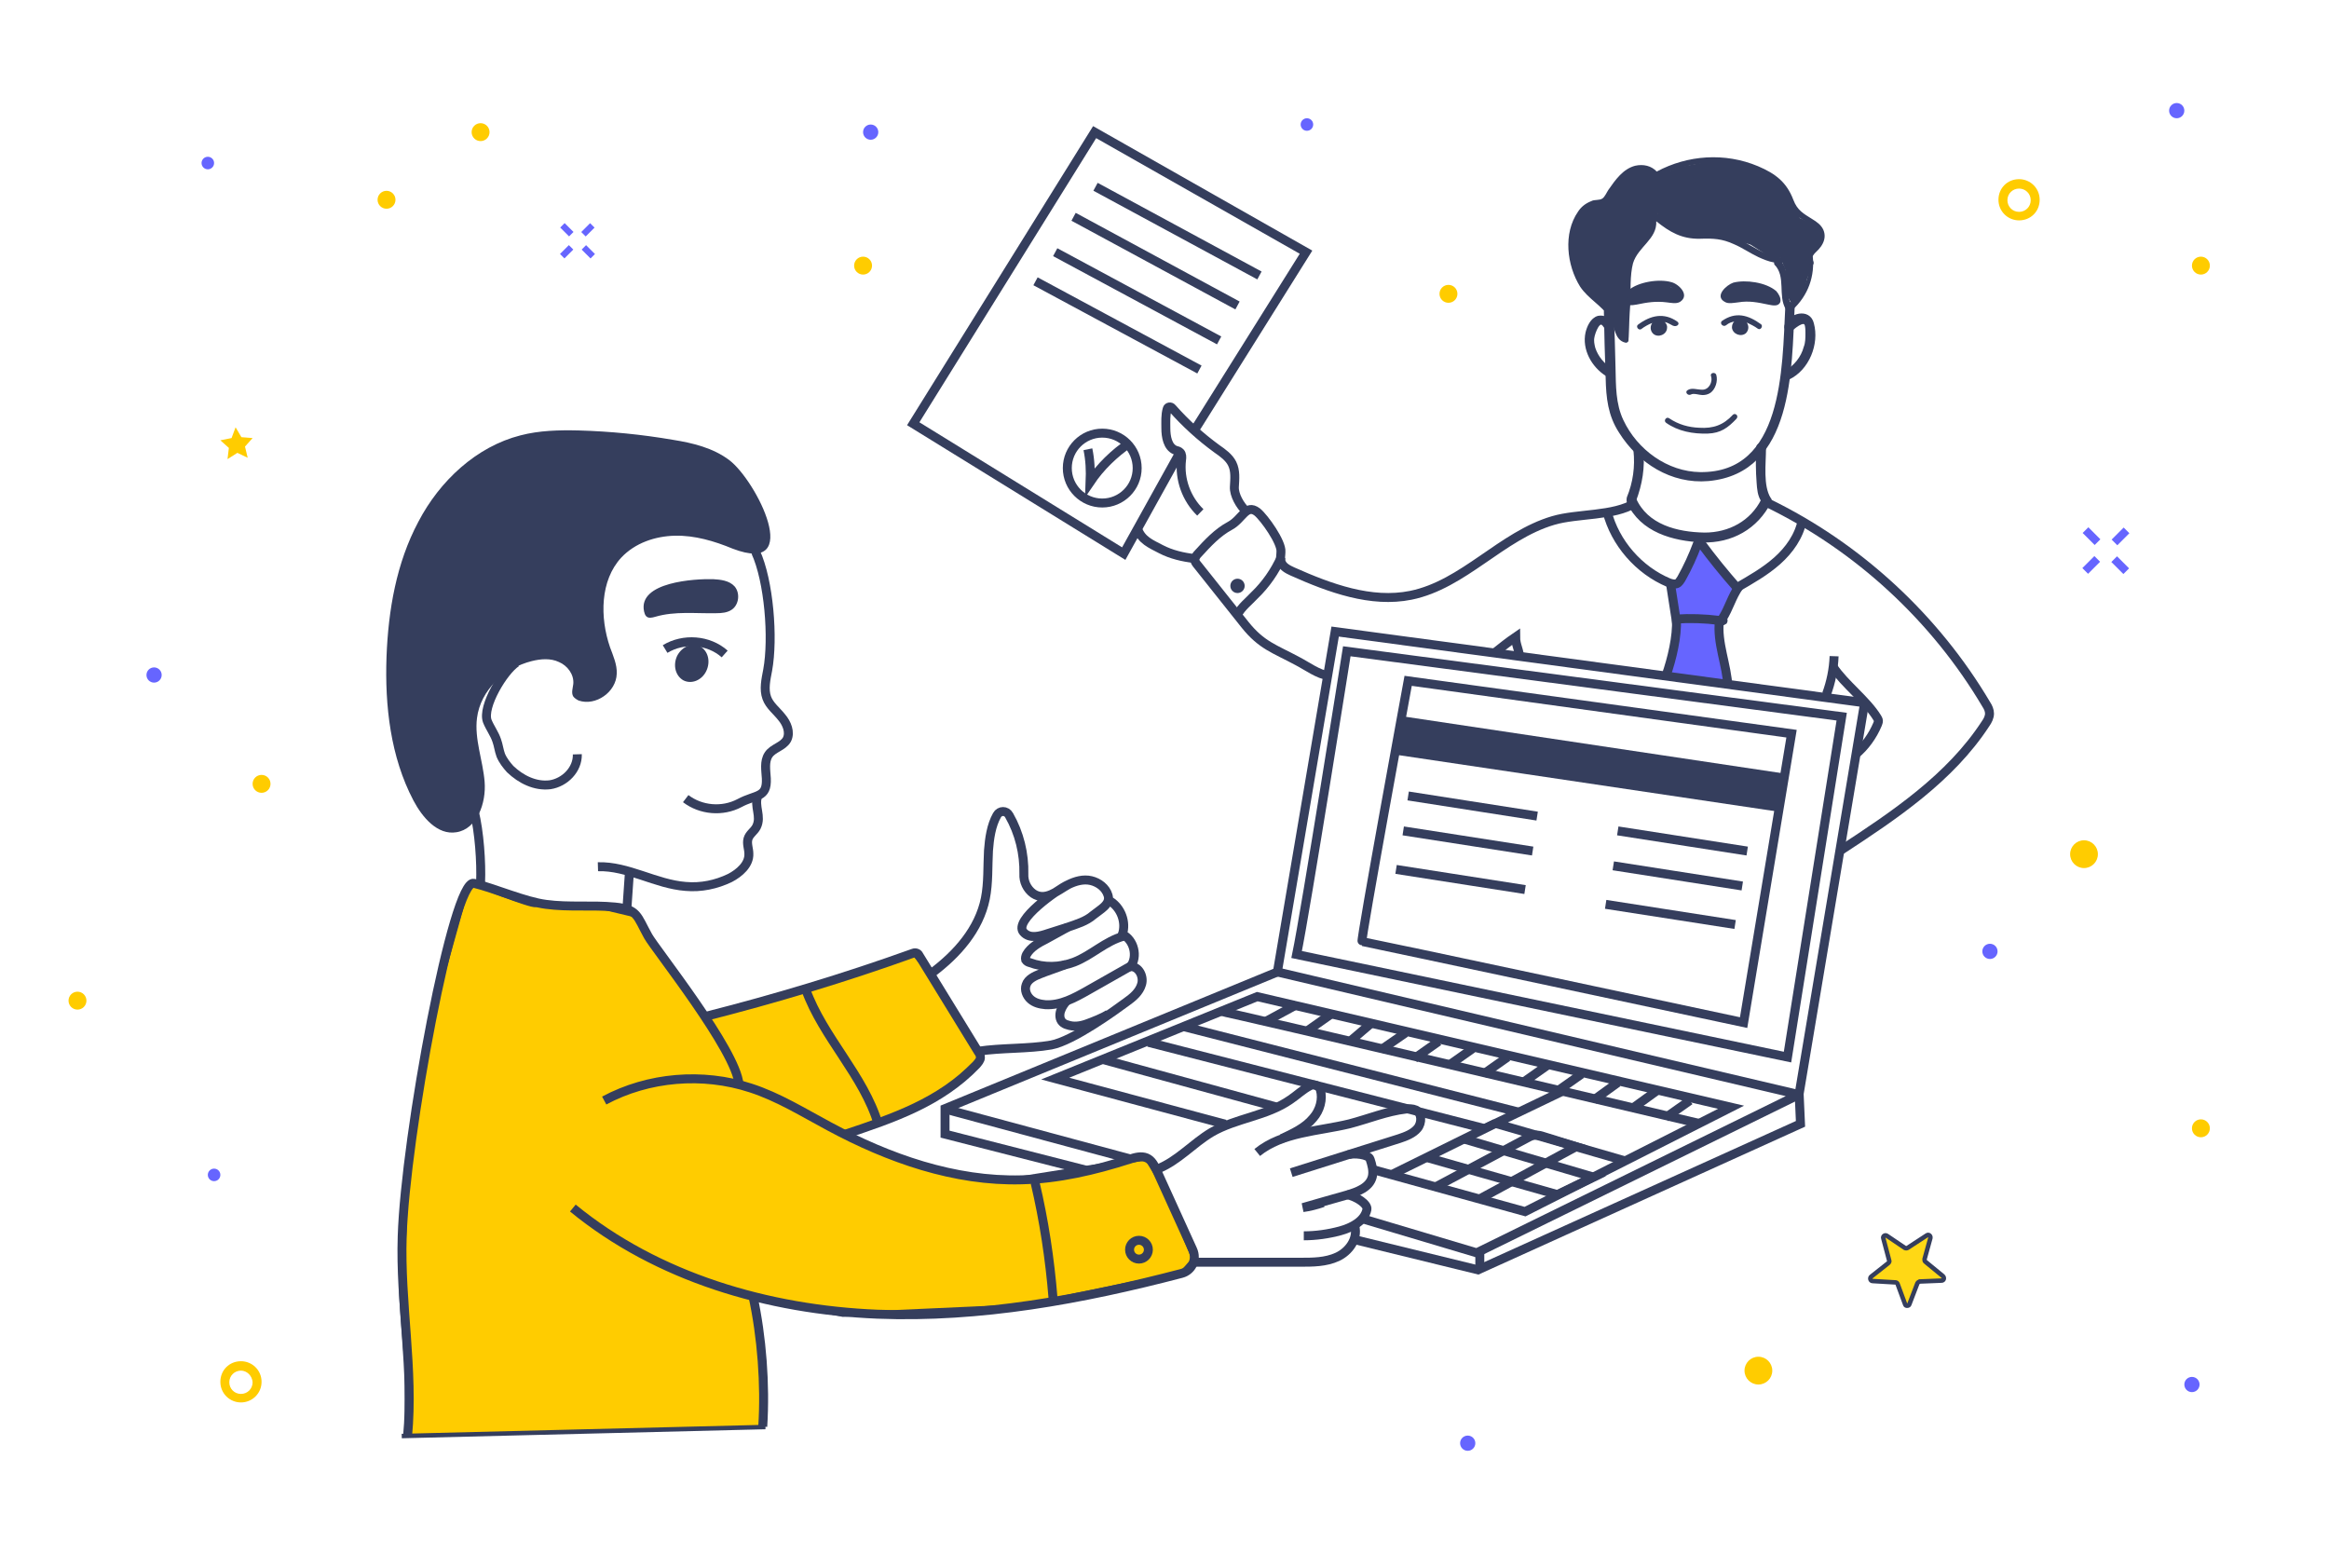 <?xml version="1.0" encoding="utf-8"?>
<!-- Generator: Adobe Illustrator 19.1.1, SVG Export Plug-In . SVG Version: 6.00 Build 0)  -->
<svg version="1.1" xmlns="http://www.w3.org/2000/svg" xmlns:xlink="http://www.w3.org/1999/xlink" x="0px" y="0px" width="520px"
	 height="350px" viewBox="0 0 520 350" style="enable-background:new 0 0 520 350;" xml:space="preserve">
<style type="text/css">
	.st0{fill:#FFFFFF;}
	.st1{fill:#FFCC00;stroke:#353E5D;stroke-miterlimit:10;}
	.st2{fill:#6665FF;}
	.st3{fill:#FFCC00;}
	.st4{fill:#FFD815;stroke:#353E5D;stroke-miterlimit:10;}
	.st5{fill:#353E5D;}
	.st6{fill:none;stroke:#353E5D;stroke-width:2;stroke-miterlimit:10;}
	.st7{fill:#353E5D;stroke:#353E5D;stroke-miterlimit:10;}
</style>
<g id="Слой_2_1_">
	<rect class="st0" width="520" height="350"/>
	<path class="st1" d="M90.9,320.5v-14.7c0,0-1.5-17.2-1.3-18.3c0.2-1,1.3-26.9,1.3-26.9l6.2-36.9l7-25l1.6-1.5c0,0,13,5.2,13.8,4.8
		s13.9,0.3,13.9,0.3l8.4,2l11.4,16.8l4,6l27.5-7.8l19.3-6.5l4.2,5.1l10.9,18.2l-8,7.6l-12,5.9l-10.4,3.7l10,4.5l14.1,4.2l11.3,1.7
		l25.1-4l6.8-1.2l4.1,6.8l6.5,15.8l-2.8,3.2l-35.8,7.4l-39.8,1.8l-20-4.1l1.6,9.4l0.6,19.8l-80.7,2"/>
	<g>
		<g>
			
				<rect x="125.1" y="55.5" transform="matrix(0.707 -0.707 0.707 0.707 -2.652 105.91)" class="st2" width="2.8" height="1.4"/>
		</g>
		<g>
			
				<rect x="129.9" y="50.6" transform="matrix(0.707 -0.707 0.707 0.707 2.165 107.868)" class="st2" width="2.8" height="1.4"/>
		</g>
		<g>
			
				<rect x="130.7" y="54.8" transform="matrix(0.707 -0.707 0.707 0.707 -1.28 109.383)" class="st2" width="1.4" height="2.8"/>
		</g>
		<g>
			
				<rect x="125.9" y="49.9" transform="matrix(0.707 -0.707 0.707 0.707 0.787 104.529)" class="st2" width="1.4" height="2.8"/>
		</g>
	</g>
	<g>
		<circle class="st3" cx="491.4" cy="59.3" r="2"/>
	</g>
	<g>
		<circle class="st3" cx="491.4" cy="251.9" r="2"/>
	</g>
	<g>
		<g>
			
				<rect x="465.1" y="125.2" transform="matrix(0.707 -0.707 0.707 0.707 47.589 367.138)" class="st2" width="3.8" height="1.8"/>
		</g>
		<g>
			
				<rect x="471.6" y="118.8" transform="matrix(0.707 -0.707 0.707 0.707 54.056 369.892)" class="st2" width="3.8" height="1.8"/>
		</g>
		<g>
			
				<rect x="472.5" y="124.2" transform="matrix(0.707 -0.707 0.707 0.707 49.534 371.718)" class="st2" width="1.8" height="3.8"/>
		</g>
		<g>
			
				<rect x="466.1" y="117.7" transform="matrix(0.707 -0.707 0.707 0.707 52.249 365.305)" class="st2" width="1.8" height="3.8"/>
		</g>
	</g>
	<g>
		<circle class="st3" cx="86.3" cy="44.6" r="2"/>
	</g>
	<g>
		<circle class="st3" cx="107.3" cy="29.5" r="2"/>
	</g>
	<g>
		<circle class="st3" cx="192.7" cy="59.3" r="2"/>
	</g>
	<g>
		<circle class="st3" cx="58.4" cy="175" r="2"/>
	</g>
	<g>
		<circle class="st3" cx="323.4" cy="65.6" r="2"/>
	</g>
	<g>
		<circle class="st3" cx="17.3" cy="223.4" r="2"/>
	</g>
	<g>
		<circle class="st2" cx="46.4" cy="36.4" r="1.4"/>
	</g>
	<g>
		<circle class="st2" cx="291.8" cy="27.8" r="1.4"/>
	</g>
	<g>
		<circle class="st2" cx="47.8" cy="262.3" r="1.4"/>
	</g>
	<g>
		<path class="st3" d="M450.8,49.2c-2.5,0-4.6-2-4.6-4.6c0-2.6,2-4.6,4.6-4.6c2.5,0,4.6,2,4.6,4.6C455.4,47.2,453.4,49.2,450.8,49.2
			z M450.8,42.1c-1.4,0-2.6,1.1-2.6,2.6c0,1.4,1.1,2.6,2.6,2.6c1.4,0,2.6-1.1,2.6-2.6C453.4,43.2,452.2,42.1,450.8,42.1z"/>
	</g>
	<g>
		<path class="st3" d="M53.8,313.1c-2.5,0-4.6-2-4.6-4.6s2-4.6,4.6-4.6c2.5,0,4.6,2,4.6,4.6S56.3,313.1,53.8,313.1z M53.8,306
			c-1.4,0-2.6,1.1-2.6,2.6c0,1.4,1.1,2.6,2.6,2.6c1.4,0,2.6-1.1,2.6-2.6C56.3,307.1,55.1,306,53.8,306z"/>
	</g>
	<g>
		<circle class="st2" cx="194.4" cy="29.5" r="1.7"/>
	</g>
	<g>
		<circle class="st2" cx="34.4" cy="150.7" r="1.7"/>
	</g>
	<g>
		<circle class="st2" cx="489.4" cy="309.1" r="1.7"/>
	</g>
	<g>
		<circle class="st2" cx="444.3" cy="212.4" r="1.7"/>
	</g>
	<g>
		<circle class="st2" cx="327.7" cy="322.2" r="1.7"/>
	</g>
	<g>
		<circle class="st2" cx="486" cy="24.7" r="1.7"/>
	</g>
	<g>
		<circle class="st3" cx="465.3" cy="190.7" r="3.1"/>
	</g>
	<g>
		<circle class="st3" cx="392.6" cy="306" r="3.1"/>
	</g>
	<path class="st4" d="M426.3,291.2l1.8-4.7c0.1-0.2,0.3-0.3,0.5-0.4l4.9-0.2c0.5,0,0.7-0.6,0.3-1l-3.9-3.2c-0.2-0.1-0.2-0.4-0.2-0.6
		l1.3-4.7c0.1-0.5-0.4-0.9-0.8-0.6l-4.3,2.8c-0.2,0.1-0.4,0.1-0.6,0l-4-2.7c-0.4-0.3-1,0.1-0.8,0.6l1.3,4.9c0.1,0.2,0,0.4-0.2,0.6
		l-3.8,3c-0.4,0.3-0.2,1,0.3,1l5.1,0.3c0.2,0,0.4,0.1,0.5,0.4l1.7,4.6C425.5,291.6,426.2,291.6,426.3,291.2z"/>
	<polygon class="st3" points="55.3,102.2 53,101.1 50.8,102.5 51.1,100 49.2,98.3 51.7,97.8 52.6,95.4 53.9,97.6 56.4,97.8 
		54.7,99.7 	"/>
	<path class="st2" d="M379.4,122.7l-5,7.6c0,0-2.2-0.6-1.8-0.2s1.6,8,1.6,8l-2.3,12.6c0,0,14,1.6,13.8,1.2c-0.2-0.4-1.2-9.9-1.2-9.9
		l0-3.9l3.2-7l-8-9.9L379.4,122.7z"/>
</g>
<g id="Слой_1">
	<g id="Слой_2">
	</g>
	<path class="st5" d="M162.8,102.7c-3.6-2.7-8.1-3.8-12.5-4.5c-7-1.2-14-1.9-21.1-2.1c-4.4-0.1-8.8,0-13,1.1
		c-9.8,2.5-18,10.1-22.8,19.3c-4.9,9.2-6.7,19.7-7.1,30.1c-0.4,11,0.9,22.4,6,32.1c2,3.8,5.4,7.8,9.6,7.1c4.6-0.7,6.7-6.5,6.3-11.3
		s-2.3-9.5-1.7-14.2c0.8-6.3,6.2-11.2,12.2-12.7c2-0.5,4.2-0.7,6.1,0.2c1.9,0.8,3.4,2.8,3.2,4.9c-0.1,0.9-0.5,2,0,2.8
		c0.3,0.4,0.8,0.7,1.2,0.9c3.8,1.3,8.4-1.9,8.5-6c0.1-2-0.8-4-1.5-5.9c-2.3-6.7-2.2-14.9,2.5-20c3.1-3.3,7.6-4.8,12-4.9
		c4.4-0.1,8.8,1.2,12.9,2.9C179.6,128.6,168.9,107.3,162.8,102.7z"/>
	<path class="st6" d="M168.7,123.2c3,6.5,4,19.3,2.7,26.4c-0.4,2.1-0.9,4.3-0.2,6.2c0.6,1.7,2.2,2.9,3.3,4.3c1.2,1.4,2,3.4,1.2,5
		c-0.9,1.6-3.1,1.9-4.1,3.4c-1,1.5-0.6,3.5-0.5,5.3c0.2,4.4-2.3,3.5-6,5.5c-3.8,2-8.6,1.6-12-1"/>
	<path class="st6" d="M169.2,177.6c-0.9,2.5,0.9,4.6-0.3,7c-0.5,1-1.6,1.6-1.9,2.7c-0.3,1.1,0.2,2.2,0.2,3.3
		c0.1,2.4-2.1,4.3-4.2,5.4c-3.1,1.5-6.5,2.2-9.9,1.9c-6.7-0.5-12.9-4.6-19.6-4.4"/>
	<path class="st6" d="M140.5,195.2c-0.2,3.2-0.4,5.5-0.6,8.7"/>
	<path class="st6" d="M105.9,181.2c1.1,4.5,1.6,11.3,1.4,15.9"/>
	<path class="st6" d="M165,242.1c-0.6-7.6-18.7-30.2-20.3-33.1c-2.5-4.5-2.3-6-7.4-6.5s-10.3,0.1-15.4-0.6
		c-4.7-0.6-11.5-3.6-16.1-4.7c-4.6-1.1-15.3,56.5-16,78.8c-0.5,14.9,2.6,29.8,1.2,44.6"/>
	<path class="st6" d="M134.9,245.7c9.9-5.3,22-6.3,32.7-2.8c6.2,2,11.8,5.5,17.6,8.6c13.2,7.1,27.9,12.3,42.9,11.9
		c8.2-0.2,16.3-2.1,24.1-4.6c1.2-0.4,2.6-0.8,3.8-0.3c1.2,0.5,1.8,1.8,2.3,2.9c2.7,5.9,5.3,11.7,8,17.6c1,2.2-0.2,4.7-2.5,5.3
		c-22.2,5.8-45,10-67.9,9.1c-24.4-1-49.1-8.2-68-23.7"/>
	<path class="st6" d="M168.1,289.3c2,9.2,2.8,19.8,2.2,29.2"/>
	<path class="st6" d="M157.2,227c15.8-4,31.4-8.7,46.7-14.2c0.5-0.2,1.1,0,1.3,0.5l13.2,21.5c0.3,0.4,0.5,0.8,0.5,1.3
		c0,0.6-0.5,1.1-0.9,1.6c-8.1,8.4-18.4,11.9-29.5,15.6"/>
	<path class="st6" d="M231.1,264c2,8.5,3.3,17.1,4,25.7"/>
	<path class="st6" d="M179.9,220.9c3.9,10.8,12.9,19.1,16.2,30.1"/>
	<path class="st6" d="M208.1,217.2c5.6-4.2,10.5-9.7,11.9-16.6c0.7-3.5,0.5-7.2,0.7-10.7c0.2-2.7,0.6-5.6,1.9-7.9
		c0.6-1.1,2.1-1.1,2.7,0c2.3,4,3.4,8.6,3.3,13.1c-0.1,1.7,0.7,3.4,2.1,4.4c2.7,1.8,5.3-0.6,7.8-2c1.6-0.8,3.4-1.3,5.1-0.9
		c1.7,0.4,3.3,1.6,3.8,3.3c0.6,2-1.7,3.1-3.3,4.4c-1.6,1.4-3.7,2-5.7,2.7c-1.5,0.5-2.9,0.9-4.4,1.4c-1.8,0.6-4.1,1.3-5.5-0.3
		c-2.3-2.6,7.7-9.6,10-10.6"/>
	<path class="st6" d="M258.4,261c4.6-1.8,7.9-5.7,12.1-8.2c5.5-3.2,12.3-3.6,17.6-7.3c1.5-1,2.8-2.3,4.4-3.1c0.9-0.5,2,0,2.3,0.9
		c0.6,2.1-0.1,4.6-1.6,6.3c-1.8,2.2-4.5,3.4-7,4.6"/>
	<path class="st6" d="M280.7,257.3c5.7-4.6,13.6-4.7,20.6-6.4c4.2-1.1,8.3-2.8,12.6-3.3c0.7-0.1,1.5-0.1,2.2,0.2
		c1.4,0.7,1.4,2.9,0.4,4.1c-1,1.2-2.6,1.8-4.1,2.3c-8,2.5-16.1,5.1-24.1,7.6"/>
	<path class="st6" d="M301.1,257.8c1.1-0.4,4.5-0.1,4.8,1c0.4,1.2,0.8,2.6,0.5,3.9c-0.6,2.4-3.3,3.4-5.7,4.1
		c-3.3,0.9-6.6,1.9-9.8,2.8c1.5-0.2,3-0.6,4.5-1.1"/>
	<path class="st6" d="M300.7,266.7c2.1,0.4,4.7,2.1,4.5,3.3c-0.5,2.6-3.4,4.1-6,4.8c-2.6,0.7-5.4,1.1-8.1,1.1"/>
	<path class="st6" d="M302.5,273.8c0.7,2.8-1.3,5.6-3.9,6.8c-2.6,1.2-5.5,1.2-8.3,1.2c-7.5,0-16.3,0-23.7,0"/>
	<path class="st5" d="M159.2,129.3c1.7,0.1,3.6,0.3,4.8,1.6c1.3,1.5,1,4.1-0.6,5.2c-1,0.7-2.3,0.8-3.5,0.8
		c-4.6,0.1-9.2-0.5-13.6,0.8c-0.7,0.2-1.5,0.4-2-0.1c-0.3-0.3-0.4-0.7-0.5-1.1C142.4,129.9,155.2,129.2,159.2,129.3z"/>
	<path class="st6" d="M148.5,144.9c4.1-2.5,9.7-2.1,13.3,1.1"/>
	<path class="st5" d="M151.2,146.4c-1,2.1-0.4,4.5,1.4,5.5c1.8,0.9,4.1,0,5.1-2.1c1-2.1,0.4-4.5-1.4-5.5
		C154.6,143.4,152.3,144.3,151.2,146.4z"/>
	<path class="st6" d="M115.3,147.9c-2.9,1.9-7.7,9.9-6.5,13.1c0.6,1.5,1.6,2.8,2.1,4.3c0.4,1.1,0.5,2.2,0.9,3.3
		c0.5,1.2,1.3,2.2,2.1,3.1c2.4,2.3,5.6,3.9,8.9,3.5c3.3-0.5,6.2-3.4,6.1-6.8"/>
	<path class="st6" d="M242.7,261.3l-31.7-8.1v-5.7l74.2-30.5l12.9-76l117.5,15.8c0.4,0.1,0.7,0.4,0.6,0.8l-14.5,86.6l0.3,6.7
		l-72,32.6l-27.8-6.8"/>
	<path class="st6" d="M289.5,213.1c2-9.6,11.2-67.7,11.2-67.7L411.2,160l-12.1,76L289.5,213.1z"/>
	<polyline class="st6" points="273.6,251 235.6,240.8 280.7,222.5 386.5,247.2 340.5,270.5 306.1,261 	"/>
	<path class="st6" d="M304.2,272.1l25.5,7.6l71.3-35c0.2-0.1,0.2-0.4-0.1-0.5L285.2,217"/>
	<line class="st6" x1="211" y1="247.6" x2="252.2" y2="258.7"/>
	<path class="st6" d="M330.4,282.7c0-1.1,0-2.2,0-3.3"/>
	<path class="st6" d="M314.4,152c0,0-10.7,58.2-10.3,58.2c0.4,0,85.2,18.1,85.2,18.1l10.7-64.5L314.4,152z"/>
	<polygon class="st5" points="313.7,160 398.4,172.7 397,181.2 311.7,168.5 	"/>
	<path class="st5" d="M369.1,38.8l-3.9-1.7l-3,3.2l-1.5,2l-2.1,2.1l-3.3,1.2l-3.3,2.3c0,0-1.2,4.4-1,4.9c0.1,0.5,0,2.3,0,2.3v4.4
		l2,4.4l2.7,3l3.5,2.1l1.5,2.7l1.9,3.7h1l0.2-15.2l1.3-3.7l3.5-4.3l1.1-4l0.6-5l0.2-1C370.7,40.8,370.1,39.5,369.1,38.8L369.1,38.8z
		"/>
	<path class="st5" d="M361.7,40.1c-1,0.7-2,1.4-2.3,2.6c-0.1,0.7,1,1.1,1.2,0.4c0-0.2,0.1-0.5,0.4-0.7c0.2,0.4,0.8,0.4,1.1-0.1
		c0.1-0.5,0.4-1,0.6-1.3C363.1,40.4,362.3,39.8,361.7,40.1z"/>
	<path class="st5" d="M370,39.2l5.4-2l6.5-1.2l7,0.5l5.2,1.8l3.7,3.1l2.4,4.2l1.7,3.1l3.9,1.8l1.1,2.5l-1.1,2.6l-1.3,1.9
		c0,0,0.6,1.1,0.4,1.4c-0.2,0.4-1.4,3.3-1.4,3.3l-0.8,3.5l-2.6,2.3c0,0-1.5-2.6-1.4-3.2c0.1-0.6,0-4.3,0-4.3l-1.2-3h-2.1l-4.6-2.9
		l-8.3-2.4c0,0-4.3-0.2-4.6,0c-0.4,0.2-4.9-1.1-5.1-1.3c-0.4-0.2-2.7-3.2-2.7-3.2"/>
	<path class="st5" d="M374.7,65.4c-0.1-0.4-0.4-0.5-0.7-0.6c0,0,0-0.1-0.1-0.1c-3.1-2.7-7.9-1.2-10.8,1.1c-0.5,0.4,0,1.2,0.6,1
		c0.1,0.1,0.1,0.2,0.4,0.2C365.2,67.3,375.8,68.1,374.7,65.4z"/>
	<path class="st5" d="M396.4,65.7c-0.4-1.1-2.4-1.4-3.3-1.7c-1.1-0.2-2.5-0.5-3.9-0.4c-0.7-0.1-1.5,0-2.3,0c-0.4,0-0.5,0.2-0.6,0.5
		c-0.8,0.1-1.5,0.5-1.7,1.3c-0.1,0.6,0.2,1,0.6,1.1c-0.1,0.2,0,0.6,0.4,0.7s0.7,0.1,1,0c0.2,0,0.6,0,0.8,0c0.8,0.1,1.9,0,2.6-0.1
		c0.4,0,0.6-0.2,0.6-0.6c0.2,0,0.5,0.1,0.7,0.1c1,0.2,2,0.7,3,0.7C395.6,67.5,396.9,66.9,396.4,65.7z"/>
	<path class="st5" d="M373.3,64.3c-0.6,0-0.7,0.7-0.5,1.1c0,0.1,0.1,0.2,0.2,0.2c0.2,0.2,0.5,0.4,0.7,0.5c0.5,0.2,1.1-0.1,0.8-0.6
		C374.5,64.8,374.1,64.3,373.3,64.3z"/>
	<path class="st7" d="M399.1,68.6c-0.7,13.6-0.4,37.5-19.5,37.3c-7.5-0.1-14.4-5.1-17.6-11.9c-1.8-3.8-1.7-7.9-1.8-11.9
		c-0.1-4.2-0.2-8.3-0.4-12.5c0-0.7-1.2-0.8-1.2-0.1c0.1,5,0.2,9.9,0.4,14.9c0.1,4.4,0.5,8.2,2.9,11.9c4.2,6.7,11.4,11.3,19.5,10.6
		c18.6-1.7,18.1-24.6,18.8-38.4C400.2,67.7,399.1,67.7,399.1,68.6z"/>
	<path class="st5" d="M407.1,51.3c-0.5-1.1-1.5-1.8-2.5-2.4c-1.9-1.2-3.3-1.9-4.2-4.3c-1.5-3.9-3.9-5.8-7.9-7.5
		c-7.4-3.1-15.7-2.5-22.6,1.2c-1.2-1.3-3-1.7-4.8-1.3c-2.7,0.7-4.4,3.1-6,5.4c-0.4,0.6-0.7,1.4-1.3,1.9c-0.7,0.5-1.8,0.2-2.5,0.6
		c-1.3,0.5-2.3,1.3-3,2.4c-3.3,4.8-2.5,11.9,0.5,16.7c1.8,2.7,4.8,4.2,6.5,6.8c1.3,1.8,1,5.1,3.6,5.7c0.2,0.1,0.7-0.1,0.7-0.5
		c0.1-2.7,0.2-5.5,0.4-8.2c0.1-2.9-0.1-6.3,0.6-9c1.1-3.7,5.4-5.4,5.2-9.4c3,2.4,5.7,4,9.8,3.9c2.9-0.1,4.9,0,7.5,1.2
		c1.9,0.8,3.6,2,5.5,2.9c1.1,0.5,2.3,1,3.5,1.2c0,0.1,0,0.4,0.1,0.5c2.6,2.6,0.7,6.9,2.5,9.9c0.2,0.4,0.6,0.4,0.8,0.2
		c0.2,0.1,0.5,0.2,0.7,0c3.5-3.2,5.1-7.6,4.5-12.3C406.7,55.4,408,53.4,407.1,51.3z M369.1,48.7c-0.1,0.1-0.2,0.2-0.1,0.5
		c0.1,3.5-3.1,4.8-4.5,7.4c-0.6,1.2-0.8,2.4-1.1,3.7c-0.5,4.8-0.5,9.8-0.7,14.6c-1.1-1.1-1.4-3.8-2.1-4.9c-1.4-1.9-3.7-3.2-5.2-5
		c-3.3-3.9-4.6-9.5-3-14.4c0.4-1.2,1-2.4,1.9-3.3c1-1,2.1-0.8,3.2-1.3c1.8-0.7,2.4-1.9,3.3-3.5c1-1.3,1.9-2.7,3.3-3.6
		c0.8-0.5,1.8-0.7,2.7-0.7l2.9,2.3c1.1,2-0.7,5.8-0.7,8.1C369.1,48.6,369.1,48.6,369.1,48.7z M388.3,53.4c-2.4-1.1-4.5-1.7-7.1-1.5
		c-4.6,0.2-7.5-1.2-11-4c0.1-2.7,1.7-5.8,0.4-8.5c6.8-3.7,15.2-4,22.3-0.7c1.5,0.7,3.2,1.7,4.4,2.9c1.3,1.3,1.5,2.9,2.3,4.4
		c1,2,2.5,2.9,4.4,4c2.9,1.8,2.1,4.8-0.6,6.3c-2,1.2-4.5,1.4-6.8,1C393.6,56.7,391,54.8,388.3,53.4z M399.9,67.9
		c-1.5-2.9,0-6.5-2-9.3c1.8,0.1,3.6-0.1,5.4-0.8c0.2-0.1,0.5-0.2,0.7-0.4C404.3,61.3,402.9,65.1,399.9,67.9z"/>
	<path class="st7" d="M366.4,100.5c-0.1-0.7-1.3-0.8-1.2,0c0.4,3.7-0.1,7.3-1.5,10.7c-0.2,0.7,0.8,1.2,1.1,0.5
		C366.2,108,366.8,104.3,366.4,100.5z"/>
	<path class="st7" d="M394.9,111.4c-1.8-2.9-1.1-8-1.1-11.3c0-0.7-1.2-1-1.2-0.1c-0.1,2.6-0.1,5.2,0.1,7.7c0.1,1.4,0.2,2.9,1,4
		c-2.5,5-7.5,7.7-13.1,7.7c-6.2-0.1-13.1-1.8-15.8-8c-0.4-0.7-1.3-0.1-1.1,0.6c2.9,6.4,9.9,8.3,16.4,8.6c6.4,0.2,12-2.9,14.9-8.7
		C395.1,111.8,395.1,111.5,394.9,111.4z"/>
	<path class="st5" d="M386.9,92.6c-2.1,2.3-4.4,3.1-7.5,2.9c-2.4-0.1-4.6-0.7-6.7-2.1c-0.6-0.5-1.4,0.5-0.7,1c2.7,1.9,6,2.5,9.3,2.4
		c2.9-0.1,4.5-1.3,6.4-3.3C388.3,92.8,387.4,92.1,386.9,92.6z"/>
	<path class="st5" d="M383.2,83.7c-0.2-0.7-1.4-0.5-1.2,0.2c0.5,1.4-0.5,3.2-2,3.1c-1.1,0-2.3-0.5-3.2,0.1c-0.7,0.4,0,1.3,0.7,1
		c0.6-0.4,1.9,0.1,2.6,0.1c0.6,0,1.2-0.1,1.8-0.5C383,86.9,383.6,85.1,383.2,83.7z"/>
	<path class="st5" d="M374.5,71.8c-3-2.1-6-1.4-8.8,0.7c-0.5,0.4,0.1,1.3,0.7,1c0.8-0.6,1.7-1.1,2.5-1.4c-0.5,0.7-0.5,1.7,0.2,2.4
		c1.1,1,3,0.2,3.1-1.2c0.1-0.5-0.1-1-0.5-1.4c0.6,0.1,1.2,0.5,1.8,0.8C374.4,73.1,375.2,72.3,374.5,71.8z"/>
	<path class="st5" d="M385.4,72.6c0.6-0.5,1.2-0.7,1.8-0.8c-0.4,0.4-0.5,0.8-0.5,1.4c0.2,1.4,2,2.1,3.1,1.2c0.7-0.7,0.7-1.7,0.2-2.4
		c0.8,0.4,1.7,0.8,2.5,1.4c0.6,0.4,1.2-0.6,0.7-1c-2.9-2.1-5.7-2.9-8.8-0.7C383.9,72.3,384.8,73.1,385.4,72.6z"/>
	<path class="st5" d="M396.6,65C396.4,65,396.4,65,396.6,65c-2.3-2-6.9-2.6-9.6-1.9c-1.5,0.5-4.3,3-1.9,4.3c0.8,0.5,2,0.2,3,0.1
		c2.4-0.4,4.3,0,6.7,0.5c1,0.2,2.3,0.5,2.7-0.6C397.7,66.5,397.1,65.6,396.6,65z M394.5,66.9c-0.5,0-1.2-0.4-1.7-0.5
		c-1-0.2-2-0.4-3-0.2c-1,0-3.5,1-4.2,0.4c-0.7-0.6,0.1-1.5,0.5-1.9c0.4-0.2,1-0.4,1.3-0.5c0.8-0.1,1.7-0.1,2.5,0
		c1.7,0.2,3.8,0.4,5.2,1.4c0,0.1,1,0.6,1,1.1C395.6,67.4,394.6,66.9,394.5,66.9z"/>
	<path class="st5" d="M373.2,63c-2.7-0.8-7.4-0.1-9.6,1.8c0,0,0,0.1-0.1,0.1c-0.1,0.1-0.4,0.2-0.5,0.5c0.2,1,0.5,1.8,0.6,2.7
		c0.6,0.1,1.3,0,1.8-0.1c2.4-0.5,4.3-0.8,6.7-0.5c1,0.1,2.1,0.4,3-0.1C377.4,65.9,374.8,63.4,373.2,63z M374.2,66.3
		c-0.7,0.6-3.2-0.4-4.2-0.4c-1,0-2,0.1-3,0.2c-0.5,0.1-1.2,0.5-1.7,0.5c-0.2,0-1.2,0.5-1.9-0.2c0-0.4,1-1,1-1.1
		c1.4-1.1,3.5-1.3,5.2-1.4c0.8-0.1,1.7-0.1,2.5,0c0.4,0.1,1,0.2,1.3,0.5C374.2,64.8,374.9,65.7,374.2,66.3z"/>
	<path class="st7" d="M359.5,82.6c-1.7-1.1-3.1-2.7-3.8-4.8c-0.2-0.8-0.4-1.7-0.2-2.6c0.1-0.7,1.4-5,3-2.4c0.4,0.6,1.4,0.1,1.1-0.5
		c-0.6-1-1.5-1.5-2.7-1.3c-1.4,0.4-2.1,2.1-2.4,3.3c-0.8,3.6,1.3,7.3,4.3,9.2C359.4,83.9,360.2,83.1,359.5,82.6z"/>
	<path class="st7" d="M404.5,72.3c-0.7-3-4.8-1.9-5.6,0.5c-0.2,0.7,0.8,1.2,1.1,0.5c2.1-1.8,3.3-1.9,3.5-0.5
		c0.1,0.5,0.1,1.1,0.1,1.5c0,1.2,0,2.3-0.4,3.3c-0.6,2.3-2.3,4.5-4.5,5.6c-0.7,0.4-0.1,1.4,0.5,1.1
		C403.5,82.3,405.7,76.7,404.5,72.3z"/>
	<path class="st5" d="M367.3,37.5c-2.9,1.9-4.8,6.1-4.6,9.5c0,0.7,1.2,0.8,1.2,0.1c-0.1-3.1,1.5-6.9,4-8.6
		C368.6,38.1,368,37,367.3,37.5z"/>
	<path class="st5" d="M369.1,39.5c-0.8,1.8-1.4,3.6-2.1,5.4c-0.2,0.7,0.8,1.2,1.1,0.5c0.7-1.8,1.4-3.6,2.1-5.4
		C370.5,39.3,369.4,38.8,369.1,39.5z"/>
	<path class="st5" d="M392.4,51.8c-2.1-1.4-3.2-3.9-5.4-5.5c-1.3-1-2.9-1.4-4.4-1.5c-2.1-0.2-4.6-0.2-6.8,0.4
		c-2.1,0.5-3.9,1.8-5.8,2.6c-0.7,0.2-0.2,1.4,0.5,1.1c2.3-1,4.3-2.4,6.8-2.7c2.1-0.4,4.8-0.4,6.9,0.2c3.5,1.2,4.6,4.5,7.5,6.5
		C392.4,53.2,393,52.1,392.4,51.8z"/>
	<path class="st5" d="M398.3,51.2c-2.7-4-5.7-7.7-10-10.4c-3-1.8-7.4-3.2-10.6-1c-0.6,0.5,0,1.4,0.7,1c3.1-2.3,7.9,0,10.5,1.8
		c3.5,2.4,6.1,5.7,8.5,9.2C397.7,52.5,398.7,51.9,398.3,51.2z"/>
	<path class="st6" d="M365.1,112.3c-4.8,3-12.9,2.3-18.3,3.9c-11.6,3.4-20,14.3-31.8,16.7c-8.9,1.8-18.1-1.6-26.4-5.3
		c-1.1-0.5-2.3-1.1-2.6-2.3c-0.2-0.7,0-1.4,0-2.1c0.2-2.1-3.7-7.6-5.3-8.9c-2.5-1.9-3.3,1.6-6.1,3.1s-5,3.9-7.1,6.2
		c-0.3,0.3-0.6,0.7-0.7,1.2c-0.1,0.6,0.3,1,0.7,1.5c3.5,4.4,7,8.8,10.5,13.2c3.7,4.6,6.5,5.3,11.7,8.1c2.3,1.2,4.5,2.9,7,3.3"/>
	<path class="st6" d="M394.7,112.3c20.2,9.8,37.4,25.7,48.8,45c0.4,0.6,0.7,1.3,0.7,2c0,0.8-0.4,1.6-0.9,2.3
		c-7.9,12.1-20.3,20.4-32.4,28.3"/>
	<path class="st6" d="M276.3,137.2c0.9-1.7,2.5-2.9,3.8-4.3c2.5-2.4,4.6-5.4,6-8.6"/>
	<path class="st6" d="M266.7,124.7c-2.6-0.3-5.2-0.9-7.5-2.1c-2.3-1.2-4.3-2-5.2-4.5"/>
	<path class="st6" d="M278.2,114.1c-1.3-1.2-2.7-3.6-2.6-5.4c0.1-1.8,0.3-3.6-0.5-5.2c-0.7-1.4-2.1-2.4-3.4-3.3
		c-3.7-2.7-7-5.7-10-9.1c-0.3-0.4-1-0.3-1.1,0.2c-0.4,1.4-0.3,2.8-0.3,4.3c0,1.9,0.4,4.2,2.1,4.9c0.4,0.1,0.8,0.2,1.1,0.5
		c0.4,0.4,0.4,1.1,0.3,1.7c-0.5,4.3,1.1,8.7,4.2,11.7"/>
	<polyline class="st6" points="267.1,95.4 266.7,96 267.6,94.6 291.6,56.3 244.4,29.5 203.9,94.6 250.9,123.6 263.5,100.9 	"/>
	<path class="st6" d="M358.8,114.2c1.8,7,7.1,13.1,13.8,15.9c0.6,0.2,1.2,0.4,1.8,0.2c0.5-0.2,0.7-0.7,1-1.1
		c1.4-2.5,2.6-5.1,3.6-7.8c0.1-0.4,0.6-0.4,0.8-0.1c2.5,3.4,5.2,6.7,8,9.9c3.1-1.8,6.3-3.6,9-6s4.9-5.5,5.6-9.1"/>
	<path class="st6" d="M373,130.5c0.4,2.6,0.8,5.1,1.2,7.7c3.2-0.2,6.4-0.1,9.6,0.3c0.2,0,0.8,0.2,0.9,0.1c0.1-0.1-0.2-0.3-0.2-0.4
		c1.6-2.5,2.1-4.9,3.8-7.3"/>
	<path class="st6" d="M374.3,138.2c0.2,3.9-1,8.9-2.3,12.6"/>
	<path class="st6" d="M383.9,138.6c-0.6,4.9,1.7,9.9,1.9,14.8"/>
	<path class="st6" d="M333.9,145.6c1.8-1.4,2.6-2.1,4.5-3.4c0,1.9,0.9,3,0.9,4.9"/>
	<path class="st6" d="M407.8,155c1-2.7,1.6-5.6,1.7-8.5"/>
	<path class="st6" d="M409.3,148.9c2.5,3.8,7.4,7.4,9.8,11.3c0.1,0.2,0.3,0.5,0.3,0.7c0,0.3-0.1,0.5-0.2,0.8c-1.1,2.6-2.8,5-5,6.8"
		/>
	<circle class="st5" cx="276.3" cy="130.8" r="1.6"/>
	<line class="st6" x1="314.4" y1="177.7" x2="343.2" y2="182.2"/>
	<line class="st6" x1="313.3" y1="185.5" x2="342.2" y2="190"/>
	<line class="st6" x1="311.7" y1="194.1" x2="340.5" y2="198.6"/>
	<line class="st6" x1="361.2" y1="185.5" x2="390.1" y2="190"/>
	<line class="st6" x1="360.2" y1="193.3" x2="389" y2="197.8"/>
	<line class="st6" x1="358.5" y1="201.9" x2="387.4" y2="206.4"/>
	<path class="st6" d="M272.5,225.8c0.7-0.1,106.8,25,106.8,25"/>
	<line class="st6" x1="282.5" y1="228.1" x2="289.5" y2="224.3"/>
	<line class="st6" x1="291.8" y1="230.2" x2="297.2" y2="226.4"/>
	<line class="st6" x1="308.3" y1="234.4" x2="313.8" y2="230.6"/>
	<line class="st6" x1="315.8" y1="236.3" x2="321.2" y2="232.5"/>
	<line class="st6" x1="323.4" y1="237.9" x2="328.8" y2="234.1"/>
	<line class="st6" x1="331.2" y1="239.8" x2="336.6" y2="236"/>
	<line class="st6" x1="340" y1="241.7" x2="345.4" y2="237.9"/>
	<line class="st6" x1="347.7" y1="243.6" x2="353.1" y2="239.8"/>
	<line class="st6" x1="355.8" y1="245.6" x2="361.2" y2="241.7"/>
	<line class="st6" x1="364.4" y1="247.5" x2="369.8" y2="243.6"/>
	<line class="st6" x1="371.9" y1="249.5" x2="377.3" y2="245.7"/>
	<line class="st6" x1="301.4" y1="232.5" x2="306.1" y2="228.5"/>
	<polyline class="st6" points="348.9,243.6 333.9,250.8 362.9,259.2 	"/>
	<line class="st6" x1="246.1" y1="236.5" x2="285.2" y2="247.2"/>
	<line class="st6" x1="333.9" y1="250.8" x2="310.6" y2="262.3"/>
	<polyline class="st6" points="326.9,254.3 355.8,262.8 347.7,266.7 318.5,258.4 	"/>
	<path class="st6" d="M320.5,265l20.8-11.1c0.9-0.5,1.9-0.6,2.9-0.3l7.7,2.4l-21.6,11.7"/>
	<line class="st6" x1="264.3" y1="229.2" x2="339.1" y2="248.3"/>
	<line class="st6" x1="256.4" y1="232.7" x2="331.2" y2="251.9"/>
	<path class="st6" d="M242.9,100.3c0.5,2.4,0.6,4.8,0.5,7.3c2.3-3.4,5.4-6.4,8.8-8.7"/>
	<circle class="st6" cx="246.1" cy="104.5" r="7.8"/>
	<line class="st6" x1="244.6" y1="41.7" x2="281.2" y2="61.5"/>
	<line class="st6" x1="239.7" y1="48.4" x2="276.3" y2="68.2"/>
	<line class="st6" x1="235.6" y1="56.3" x2="272.2" y2="76"/>
	<line class="st6" x1="231.2" y1="62.8" x2="267.8" y2="82.5"/>
	<circle class="st6" cx="254.3" cy="279" r="2.1"/>
	<path class="st6" d="M247.9,201.2c2.4,1.5,3.6,4.7,2.7,7.4c2.6,1.2,3.5,5,1.8,7.2c1.8-0.1,3,2.1,2.5,3.9s-2,3-3.4,4
		c-2.3,1.7-11.9,8.7-16.8,9.6c-5.1,0.9-11.2,0.6-16.3,1.4"/>
	<path class="st6" d="M238.4,207c-1.3,0.7-3.6,2-4.9,2.7c-1.6,0.8-3.4,1.8-4.3,3.4c-0.2,0.4-0.3,0.8-0.2,1.2
		c0.2,0.3,0.5,0.5,0.9,0.6c3.2,1.2,6.7,1.1,9.9-0.1c3.9-1.5,7-4.7,11.1-5.8"/>
	<path class="st6" d="M238,215.3c-1.2,0.5-4.5,1.6-5.7,2.1c-1.3,0.5-2.8,1.2-3.2,2.5c-0.4,1.1,0.1,2.4,1,3.2
		c0.9,0.8,2.1,1.1,3.3,1.2c3.4,0.2,6.5-1.5,9.5-3.2c3.2-1.8,6.5-3.7,9.7-5.5"/>
	<path class="st6" d="M238.2,223.4c-0.6,0.7-1.1,1.4-1.4,2.3c-0.3,0.9-0.2,1.9,0.4,2.5c0.3,0.3,0.7,0.5,1.1,0.6
		c1.4,0.5,2.9,0.3,4.3-0.2c1.4-0.5,3.7-1.4,4.9-2.2"/>
</g>
</svg>
